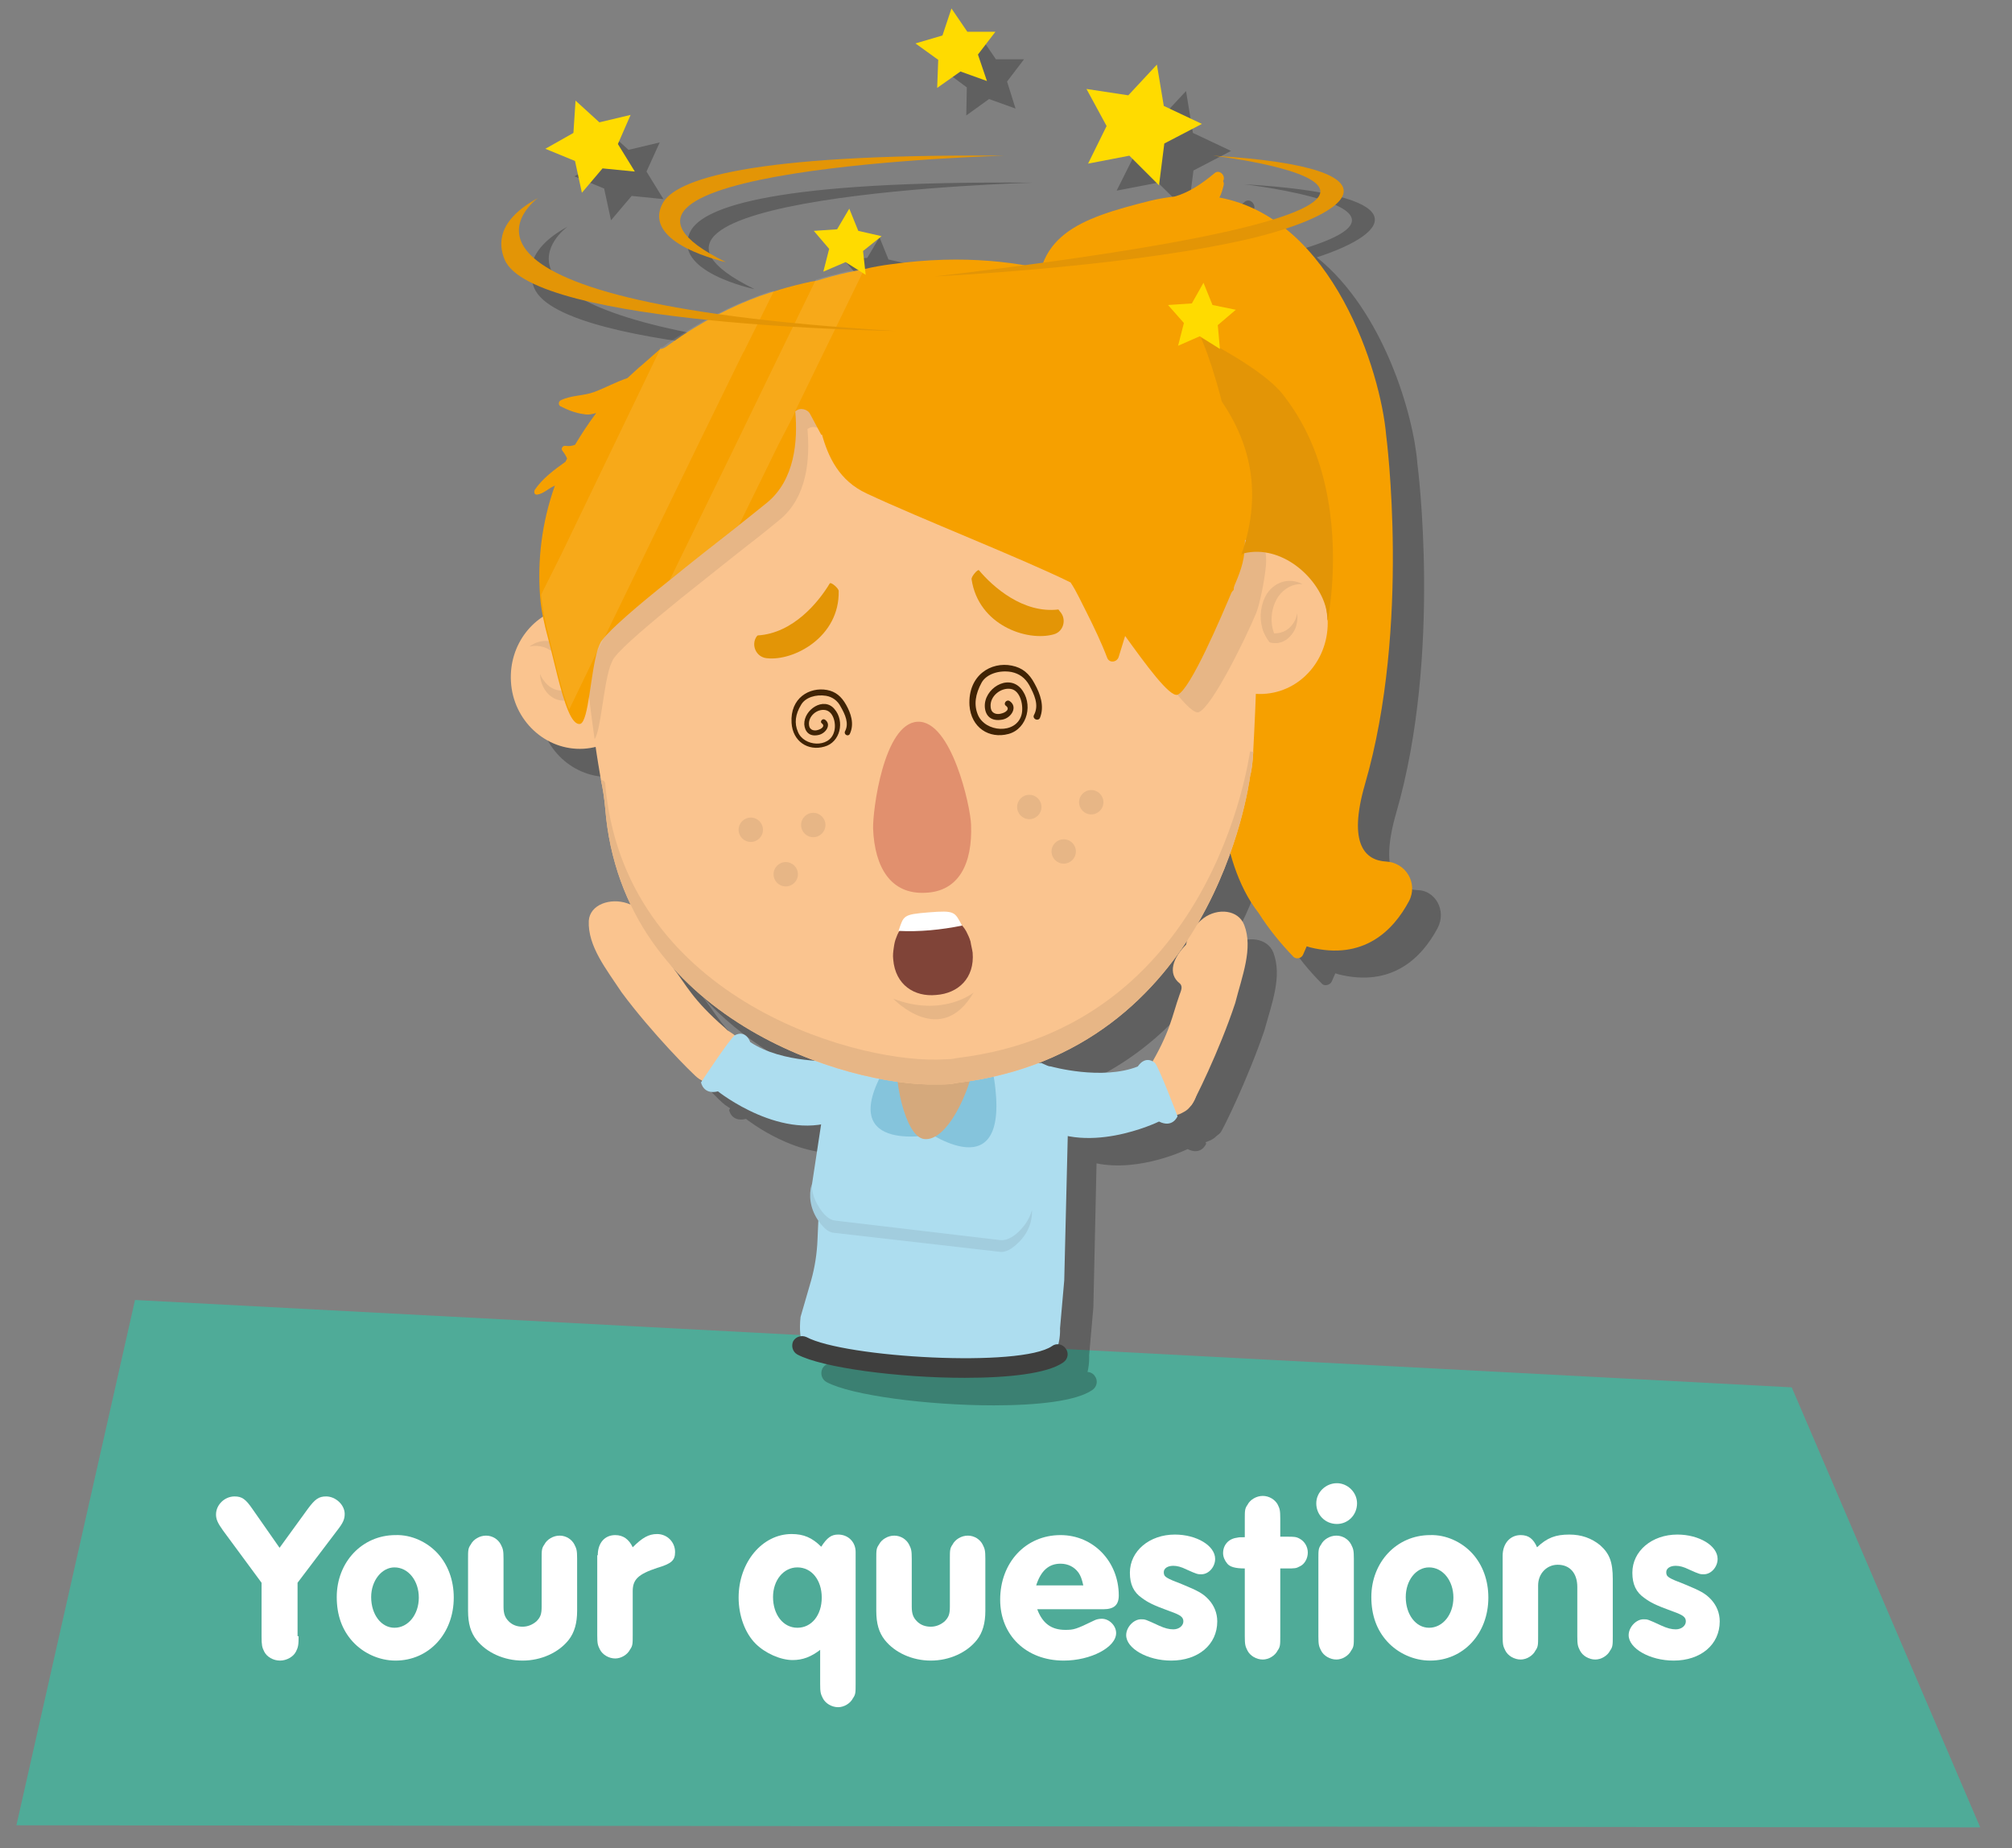 <?xml version="1.0" encoding="UTF-8"?> <!-- Generator: Adobe Illustrator 23.0.2, SVG Export Plug-In . SVG Version: 6.00 Build 0) --> <svg xmlns="http://www.w3.org/2000/svg" xmlns:xlink="http://www.w3.org/1999/xlink" id="Layer_1" x="0px" y="0px" viewBox="0 0 380 349" xml:space="preserve"><rect x="0" y="0" width="380" height="349" fill="#808080" stroke="none"/> <g> <polygon fill="#4FAB98" points="374,345.1 3.1,344.7 25.5,245.5 338.4,262 "></polygon> <g> <path fill="#FFFFFF" d="M56.4,309c0,1.7-0.1,2.1-0.5,2.9c-0.5,1-1.8,1.7-3,1.7c-1.3,0-2.5-0.7-3-1.7c-0.4-0.8-0.5-1.2-0.5-2.9 v-10.1l-7.3-9.9c-1-1.4-1.3-2.1-1.3-3c0-1.8,1.6-3.4,3.5-3.4c1.4,0,2.1,0.5,3.4,2.4l5.1,7.3l5.3-7.3c1.4-1.9,2.1-2.4,3.5-2.4 c1.8,0,3.5,1.6,3.5,3.3c0,1-0.3,1.7-1.4,3.1l-7.5,9.9V309z"></path> <path fill="#FFFFFF" d="M82.7,293.4c1.9,2.1,3,5,3,8.3c0,6.8-4.7,11.9-11,11.9c-3.1,0-6.1-1.4-8.1-3.6c-2-2.2-3-5-3-8.4 c0-6.6,4.8-11.7,11.1-11.7C77.7,289.8,80.7,291.2,82.7,293.4z M70.1,301.6c0,3.3,1.9,5.8,4.4,5.8c2.6,0,4.6-2.5,4.6-5.7 c0-3.2-2-5.7-4.6-5.7C72.1,296,70.1,298.5,70.1,301.6z"></path> <path fill="#FFFFFF" d="M109,304.2c0,2.3-0.5,4.1-1.6,5.5c-1.9,2.4-5.2,3.9-8.7,3.9s-6.8-1.5-8.7-3.9c-1.1-1.4-1.6-3.1-1.6-5.5 v-9.8c0-1.6,0-2,0.5-2.7c0.5-1,1.7-1.7,2.9-1.7c1.2,0,2.3,0.7,2.8,1.7c0.4,0.8,0.5,1.1,0.5,2.7v9c0,1.4,0.3,2.1,1,2.8 c0.7,0.7,1.6,1,2.6,1s1.9-0.4,2.6-1c0.8-0.8,1-1.4,1-2.8v-9c0-1.6,0-2,0.5-2.7c0.5-1,1.7-1.7,2.9-1.7c1.2,0,2.3,0.7,2.8,1.7 c0.4,0.8,0.5,1.1,0.5,2.7V304.2z"></path> <path fill="#FFFFFF" d="M112.9,293.7c0-2.3,1.3-3.8,3.3-3.8c1.5,0,2.6,0.8,3.3,2.3c1.8-1.8,3-2.5,4.6-2.5c1.9,0,3.4,1.5,3.4,3.4 c0,1.6-0.7,2.2-3.4,3c-3.6,1.2-4.6,2.2-4.6,4.4v8.3c0,1.6,0,2-0.5,2.7c-0.5,1-1.7,1.7-2.8,1.7c-1.2,0-2.4-0.7-2.9-1.7 c-0.4-0.8-0.5-1.1-0.5-2.7V293.7z"></path> <path fill="#FFFFFF" d="M155,311.5c-1.8,1.4-3.4,2-5.3,2c-2.3,0-5.2-1.3-7-3.1c-2-2-3.2-5.3-3.2-8.7c0-6.7,4.5-12,10-12 c2.3,0,3.9,0.7,5.6,2.4c1.1-1.7,1.9-2.3,3.2-2.3c1.9,0,3.3,1.4,3.3,3.3V318c0,1.6,0,2-0.5,2.7c-0.5,1-1.7,1.7-2.8,1.7 c-1.2,0-2.4-0.7-2.9-1.7c-0.4-0.8-0.5-1.1-0.5-2.7V311.5z M146,301.6c0,3.3,1.9,5.8,4.6,5.8c2.7,0,4.6-2.4,4.6-5.7 c0-3.3-1.9-5.7-4.6-5.7C148,296,146,298.4,146,301.6z"></path> <path fill="#FFFFFF" d="M186.1,304.2c0,2.3-0.5,4.1-1.6,5.5c-1.9,2.4-5.2,3.9-8.7,3.9s-6.8-1.5-8.7-3.9c-1.1-1.4-1.6-3.1-1.6-5.5 v-9.8c0-1.6,0-2,0.5-2.7c0.5-1,1.7-1.7,2.9-1.7c1.2,0,2.3,0.7,2.8,1.7c0.4,0.8,0.5,1.1,0.5,2.7v9c0,1.4,0.3,2.1,1,2.8 c0.7,0.7,1.6,1,2.6,1c1,0,1.9-0.4,2.6-1c0.8-0.8,1-1.4,1-2.8v-9c0-1.6,0-2,0.5-2.7c0.5-1,1.7-1.7,2.9-1.7c1.2,0,2.3,0.7,2.8,1.7 c0.4,0.8,0.5,1.1,0.5,2.7V304.2z"></path> <path fill="#FFFFFF" d="M195.9,303.9c1,2.7,2.7,3.9,5.3,3.9c1.6,0,2-0.1,5.5-1.8c0.4-0.2,0.9-0.3,1.4-0.3c1.4,0,2.7,1.3,2.7,2.7 c0,2.7-4.8,5.2-9.9,5.2c-7.1,0-12-4.8-12-11.5c0-7,4.8-12.2,11.4-12.2c6.2,0,11,5,11,11.4c0,1.8-0.9,2.6-2.9,2.6H195.9z M204.6,299.4c-0.3-1.3-0.5-1.8-0.9-2.4c-0.8-1.1-2-1.7-3.4-1.7c-2.2,0-3.7,1.3-4.6,4.1H204.6z"></path> <path fill="#FFFFFF" d="M229.5,294.4c0,1.5-1.2,2.9-2.6,2.9c-0.7,0-0.8,0-2.8-0.9c-1-0.5-1.8-0.7-2.5-0.7c-1.1,0-1.8,0.5-1.8,1.2 c0,0.9,0.4,1.1,3.5,2.3c2.9,1.2,3.9,1.7,5,2.9c1,1.1,1.6,2.5,1.6,4.1c0,4.4-3.6,7.4-8.7,7.4c-4.5,0-8.5-2.3-8.5-4.8 c0-1.5,1.4-3,2.8-3c0.8,0,0.8,0,3.4,1.2c1.1,0.5,1.9,0.7,2.7,0.7c1.1,0,1.9-0.7,1.9-1.5c0-0.8-0.5-1.2-2.5-1.9 c-3.3-1.2-4.2-1.7-5.3-2.5c-1.6-1.1-2.3-2.6-2.3-4.8c0-4.1,3.7-7.2,8.5-7.2C226,289.8,229.5,291.9,229.5,294.4z"></path> <path fill="#FFFFFF" d="M241.8,309c0,1.6,0,2-0.5,2.7c-0.5,1-1.7,1.7-2.8,1.7c-1.2,0-2.4-0.7-2.9-1.7c-0.4-0.8-0.5-1.1-0.5-2.7 v-12.8c-1.8,0-2.8-0.3-3.3-0.9c-0.5-0.6-0.8-1.3-0.8-2c0-1.5,1-2.7,2.6-2.9c0.5-0.1,0.5-0.1,1.5-0.1v-3.4c0-1.6,0-2,0.5-2.7 c0.5-1,1.7-1.7,2.9-1.7c1.2,0,2.3,0.7,2.8,1.6c0.4,0.8,0.5,1.1,0.5,2.7v3.4h1.2c1.4,0,1.8,0,2.5,0.4c0.9,0.5,1.5,1.5,1.5,2.6 c0,1.1-0.6,2.2-1.5,2.6c-0.7,0.4-1,0.4-2.5,0.4h-1.2V309z"></path> <path fill="#FFFFFF" d="M256.3,283.9c0,2.2-1.7,3.9-3.8,3.9c-2.2,0-3.9-1.7-3.9-3.9c0-2.1,1.8-3.8,3.9-3.8 C254.5,280.1,256.3,281.8,256.3,283.9z M249,294.4c0-1.6,0-2,0.5-2.7c0.5-1,1.7-1.7,2.9-1.7c1.2,0,2.3,0.7,2.8,1.7 c0.4,0.8,0.5,1.1,0.5,2.7V309c0,1.6,0,2-0.5,2.7c-0.5,1-1.7,1.7-2.8,1.7c-1.2,0-2.4-0.7-2.9-1.7c-0.4-0.8-0.5-1.1-0.5-2.7V294.4z"></path> <path fill="#FFFFFF" d="M278.1,293.4c1.9,2.1,3,5,3,8.3c0,6.8-4.7,11.9-11,11.9c-3.1,0-6.1-1.4-8.1-3.6c-2-2.2-3-5-3-8.4 c0-6.6,4.8-11.7,11.1-11.7C273.1,289.8,276.1,291.2,278.1,293.4z M265.5,301.6c0,3.3,1.9,5.8,4.4,5.8c2.6,0,4.6-2.5,4.6-5.7 c0-3.2-2-5.7-4.6-5.7C267.4,296,265.5,298.5,265.5,301.6z"></path> <path fill="#FFFFFF" d="M283.8,293.8c0-2.3,1.4-3.9,3.4-3.9c1.5,0,2.4,0.7,3.1,2.3c1.9-1.8,3.5-2.4,6.1-2.4c2.3,0,4.2,0.7,5.8,2 c1.8,1.6,2.4,3.2,2.4,6.4V309c0,1.6,0,2-0.5,2.7c-0.5,1-1.7,1.7-2.8,1.7c-1.2,0-2.4-0.7-2.9-1.7c-0.4-0.8-0.5-1.1-0.5-2.7v-9.3 c0-2.6-1.4-4.2-3.7-4.2c-2.1,0-3.7,1.7-3.7,3.9v9.6c0,1.6,0,2-0.5,2.7c-0.5,1-1.7,1.7-2.8,1.7c-1.2,0-2.4-0.7-2.9-1.7 c-0.4-0.8-0.5-1.1-0.5-2.7V293.8z"></path> <path fill="#FFFFFF" d="M324.4,294.4c0,1.5-1.2,2.9-2.6,2.9c-0.7,0-0.8,0-2.8-0.9c-1-0.5-1.8-0.7-2.5-0.7c-1.1,0-1.8,0.5-1.8,1.2 c0,0.9,0.4,1.1,3.5,2.3c2.9,1.2,3.9,1.7,5,2.9c1,1.1,1.6,2.5,1.6,4.1c0,4.4-3.6,7.4-8.7,7.4c-4.5,0-8.5-2.3-8.5-4.8 c0-1.5,1.4-3,2.8-3c0.8,0,0.8,0,3.4,1.2c1.1,0.5,1.9,0.7,2.7,0.7c1.1,0,1.9-0.7,1.9-1.5c0-0.8-0.5-1.2-2.5-1.9 c-3.3-1.2-4.2-1.7-5.3-2.5c-1.6-1.1-2.3-2.6-2.3-4.8c0-4.1,3.7-7.2,8.5-7.2C320.9,289.8,324.4,291.9,324.4,294.4z"></path> </g> <g> <path opacity="0.25" d="M114.1,35.6l-5.6-2.3l5.2-3l0.5-6.1l4.5,4.1l5.9-1.4l-2.5,5.5l3.2,5.2l-6-0.6l-3.9,4.6L114.1,35.6z M182.5,21.8l4.3-3.1l5,1.8l-1.6-5.1l3.2-4.2l-5.3,0l-3-4.4l-1.7,5l-5.1,1.5l4.3,3.2L182.5,21.8z M142.5,54.6 C106.4,36.9,195,34.5,195,34.5c-48.3-0.4-62.2,4.5-64.6,9.2C126.6,51.3,142.5,54.6,142.5,54.6z M210.9,36l7.8-1.5l5.7,5.6l1-7.9 l7.1-3.7l-7.2-3.4l-1.3-7.9l-5.4,5.8l-7.9-1.2l3.8,7L210.9,36z M271.5,175.3c-3,5.6-8.6,11.2-18.7,8.7c-0.2-0.1-0.4-0.1-0.6-0.2 c-0.2,0.5-0.5,1.1-0.7,1.6c-0.3,0.6-1.3,0.9-1.8,0.4c-2.5-2.5-4.8-5.3-6.6-8.3c-2.5-3.2-4.2-7.1-5.3-11c-1.4,4-3.4,8.5-6.1,13.1 c0.3-0.4,0.7-0.7,1.1-1c2.7-2,6.6-1.5,7.7,1.3c1.7,4.5-0.3,9.6-1.7,14.7c-3.1,9.1-7.9,18.9-8.3,19.3c-0.2,0.2-0.4,0.4-0.7,0.6 c0,0,0,0,0,0c-0.3,0.3-0.7,0.6-1.1,0.8c-0.3,0.1-0.6,0.3-1,0.4c0.1,0.2,0.1,0.3,0.1,0.3s-0.9,2.3-3.5,1c0,0-8.9,4.4-17.2,2.7 l-0.6,27.2l-0.8,9.1c0,0,0.1,1.4-0.3,3.1c0.5,0,1.1,0.3,1.4,0.8c0.6,0.8,0.4,2-0.5,2.6c-3,2.1-10.4,2.9-18.6,2.9 c-12.5,0-27-1.9-31.6-4.4c-0.9-0.5-1.2-1.6-0.8-2.5c0.3-0.6,0.8-0.9,1.4-1c-0.1-1-0.2-2.2,0-3.7l2-6.9c0.7-2.5,1.1-5.1,1.2-7.7 l0.1-3.6c0-0.1-0.1-0.1-0.1-0.1c-1.1-1.8-1.5-3.8-1.3-5.7c0-0.2,0-0.3,0.1-0.5l1.8-11.8c-9.6,1.8-19.6-6.2-19.6-6.2 c-2.8,0.7-3.2-1.7-3.2-1.7s0.1-0.1,0.2-0.3c-0.3-0.2-0.6-0.4-0.9-0.6c-0.2-0.1-0.3-0.3-0.5-0.4c0,0,0,0,0,0 c-1.3-1.1-8.3-8.4-13.7-15.6c-2.9-4.4-6.4-8.7-6.2-13.5c0.2-3.1,4.1-4.4,7.3-3.3c0.2,0.1,0.4,0.1,0.6,0.2 c-2.5-5.3-4.2-11.3-4.8-18.1c-0.2-2.1-0.4-3.4-0.8-5.3c-0.3-1.6-0.6-3.4-1-6.4c-0.8,0.2-1.6,0.3-2.4,0.4 c-7.1,0.4-13.3-5.3-13.7-12.7c-0.3-5.2,2.2-9.9,6.3-12.3c-0.2-1.2-0.4-2.5-0.5-3.8v0c-0.5-6.8,0.3-14,2.8-20.9 c-0.1,0-0.1,0.1-0.2,0.1c-1.1,0.5-1.9,1.4-3.1,1.6c-0.6,0.1-0.7-0.6-0.5-0.9c1.4-2.2,3.6-3.8,5.8-5.3c0.1-0.2,0.2-0.4,0.3-0.6 c-0.2-0.5-0.5-1-0.9-1.5c-0.3-0.4,0.1-1,0.6-0.9c0.6,0.1,1.2,0,1.8-0.2c1.2-2.1,2.5-4.1,4-6c-0.7,0.2-1.4,0.4-2.4,0.2 c-1.6-0.3-3-0.8-4.4-1.5c-0.5-0.2-0.4-0.9,0.1-1.1c2-1,4.3-0.8,6.4-1.6c2.1-0.8,4-1.9,6.2-2.6c0.8-0.8,1.8-1.8,2.9-2.6 c1.1-0.9,2.1-1.9,3.3-2.9h0l0.2-0.1c0.1-0.1,0.2,0,0.3-0.1c1.2-0.9,2.4-1.6,3.6-2.4c1.6-1,3.1-1.9,4.7-2.8 c-17.6-1.8-35.6-5.2-38.2-11.4c-1.2-2.9-1.4-7.4,6.3-11.6c-1,0.7-18.4,14.4,34,21.9c1.4-0.7,2.7-1.3,4-1.9c0.3-0.2,0.7-0.3,1-0.4 c0.5-0.2,1-0.4,1.4-0.6c0.5-0.2,0.9-0.4,1.4-0.5c0.3-0.1,0.7-0.2,1-0.4c0.3-0.1,0.6-0.2,0.9-0.3l0,0c0.2,0,0.3-0.1,0.5-0.1 c0.2-0.1,0.3-0.1,0.5-0.1c3.1-1,5.5-1.5,6.8-1.8c0.7-0.2,1.1-0.2,1.1-0.2c0,0,0.1,0,0.1,0c1.9-0.6,3.8-1,5.6-1.5 c0.7-0.2,1.4-0.3,2.1-0.5l-2.3-1.4l-4.1,1.8l1.1-4.4l-3-3.4l4.5-0.3l2.3-3.9l1.7,4.2l4.4,1l-3.4,2.9l0.3,3.2 c1.7-0.4,3.3-0.6,5-0.9c9.9-1.4,18.4-0.9,25.3,0.2c1.1-0.1,2.2-0.3,3.3-0.4c2.7-6.8,10.1-9.1,20.3-11.7c1.6-0.4,3.1-0.7,4.6-0.8 c2.8-0.9,5.2-2.5,7.5-4.4c1-0.8,2.2,0.6,1.7,1.5c0.2,0.2,0.2,0.5,0.2,0.8c-0.2,0.8-0.5,1.6-0.8,2.4c3.8,0.7,7.1,2.1,10.2,4.1 c25.4-7.8-11.4-12.1-11.4-12.1c31.9,1.9,28.7,8.9,13.7,13.8c12.6,10.1,18.3,29.8,19,39c0,0,4.7,35.9-4,65.9 c-3.3,11.4,0.1,14.4,4,14.6C271,168.1,273.3,171.9,271.5,175.3z M159.1,205.5c-9.3-3.5-19-9.1-26.5-17.4c2.6,3.3,3.7,6,9.7,11.2 c0,0,0,0,0,0c0.1,0.1,0.3,0.2,0.5,0.5l0,0c0,0,0.1,0,0.1,0.1c0,0,0,0,0,0c0.3,0.2,0.6,0.4,0.9,0.6c0.1,0.1,0.2,0.1,0.3,0.2 c0,0,0,0,0,0c2.1-1.1,2.9,1.4,2.9,1.4C150.7,204.4,155.7,205.2,159.1,205.5z M229.6,182.9c-5.9,9-14.7,17.9-27.6,22.9 c0.1,0,0.1,0,0.2,0c0.4,0.2,0.9,0.4,1.3,0.6c0.1,0,0.2,0,0.4,0c0,0,9.5,2.7,16.4,0c0,0,1.2-1.9,2.8-0.9c3.4-6.1,3.7-8.8,5.1-12.7 c0.2-0.6,0.7-1.5,0-2.1c-2.3-1.8-1.3-4.8,1.2-7.3C229.5,183.4,229.6,183.1,229.6,182.9z"></path> <g> <path fill="#FAC48F" d="M136.9,194.1C136.9,194.1,136.9,194.1,136.9,194.1c0.3,0.2,1.6,1.7,1.8,2.2c1.2,2.7-0.1,5.9-2.8,7 c-1.6,0.7-3.2,0.6-4.6-0.2c-0.5-0.3-8.2-8-13.9-15.7c-2.9-4.4-6.4-8.7-6.2-13.5c0.2-3.1,4.1-4.4,7.3-3.3c2,0.7,3.5,1.9,4.4,3.5 c2.7,0.2,5.8,3.3,4.1,5.8c-0.2,0.3-0.5,0.6-0.7,0.7c-0.4,0.8,0.3,1.5,0.7,2C129.7,186.1,130.7,188.7,136.9,194.1z"></path> <path fill="#FAC48F" d="M139.7,196.7c-0.3-0.6-0.7-1-1.2-1.4c-0.3-0.2-0.6-0.4-0.9-0.6c0,0,0,0,0,0c-1.6-0.8-3.6-0.9-5.2,0.1 c-2.5,1.5-3.4,4.8-1.9,7.3c0.3,0.5,0.7,1,1.2,1.4c0.5,0.4,1,0.7,1.5,0.9c1.5,0.6,3.2,0.5,4.6-0.4 C140.3,202.5,141.2,199.2,139.7,196.7z"></path> <path fill="#ADDDEF" d="M201,241.8l-0.8,9.1c0,0,0.6,8.5-7.5,8c-8.1-0.5-35.2-1.6-35.2-1.6s-7.4,1.5-6.3-8.6l2-6.9 c0.7-2.5,1.1-5.1,1.2-7.7l0.2-4.5l-1.4-4.9l2.1-13.8l0.8-5.8c0.2-2.7,1.2-5.1,2.6-6.5c0.7-0.7,1.5-0.7,2.3-0.9 c0.3,0,0.5,0.5,0.8,0.5l30.9,3.2c0.5,0,3.7-0.9,4.1-0.6c0.6,0.3,1.4,0.5,1.9,1.1c1.3,1.6,3.2,3.1,3,5.9l0,5.3L201,241.8z"></path> <path fill="#85C4DC" d="M177.1,214.1c0,0-19.8,4.5-9.9-12.5S177.1,214.1,177.1,214.1z"></path> <path fill="#85C4DC" d="M173.9,212.9c0,0,16.2,12.2,14.1-7.3S173.9,212.9,173.9,212.9z"></path> <path fill="#3F3F3E" d="M182.2,260.2c-12.5,0-26.9-1.9-31.6-4.4c-0.9-0.5-1.2-1.6-0.8-2.5c0.5-0.9,1.6-1.2,2.5-0.8 c7.3,3.9,40.5,5.8,46.4,1.7c0.8-0.6,2-0.4,2.6,0.5c0.6,0.8,0.4,2-0.5,2.6C197.8,259.4,190.5,260.2,182.2,260.2z"></path> <g> <path fill="#D5A97C" d="M169.4,197.7c-0.8,5.7,1.5,16.9,5.1,17.4c4.4,0.6,8.8-9.2,9.6-14.9c0.8-5.7-1.7-10.8-5.3-11.3 S170.2,191.9,169.4,197.7z"></path> </g> <path fill="#ADDDEF" d="M157.7,200.4c0,0-9.9,0.5-16-3.6c0,0-0.8-2.4-2.9-1.3c-0.8,0.4-6.4,8.9-6.4,8.9s0.4,2.4,3.2,1.7 c0,0,12.4,9.9,23,5.2c0,0,4.1-1.2,3.1-5.3C160.5,201.8,160.3,200.6,157.7,200.4z"></path> <path fill="#FAC48F" d="M216.9,201.8C216.9,201.8,216.9,201.9,216.9,201.8c-0.2,0.3-1,2.1-1.1,2.7c-0.3,2.9,1.9,5.6,4.8,5.8 c1.7,0.2,3.3-0.5,4.4-1.6c0.4-0.4,5.3-10.2,8.3-19.3c1.3-5.1,3.4-10.3,1.7-14.7c-1.1-2.9-5-3.3-7.7-1.3c-1.7,1.3-3,3.3-3.3,5 c-2.5,2.5-3.5,5.5-1.2,7.3c0.7,0.6,0.2,1.5,0,2.1C221.3,192,221.1,194.8,216.9,201.8z"></path> <path fill="#FAC48F" d="M216.9,201.7c0.4-0.5,1-0.8,1.5-1.1c0.3-0.2,0.6-0.3,1-0.4c0,0,0,0,0,0c1.7-0.5,3.7-0.1,5.1,1.3 c2.2,2,2.2,5.4,0.2,7.6c-0.4,0.5-0.9,0.8-1.5,1.1c-0.5,0.3-1.1,0.4-1.7,0.5c-1.6,0.2-3.2-0.2-4.4-1.4 C214.9,207.2,214.8,203.9,216.9,201.7z"></path> <path fill="#ADDDEF" d="M198.5,201.4c0,0,9.6,2.7,16.4,0c0,0,1.3-2.2,3.2-0.7c0.7,0.6,4.3,10.1,4.3,10.1s-0.9,2.3-3.5,1 c0,0-14.3,7-23.5,0c0,0-3.7-2.1-1.8-5.9C195.4,202.1,195.9,201,198.5,201.4z"></path> <path fill="#A2CDDE" d="M157.4,232.8c-1.1-0.1-2.1-1.2-3-2.5c-1.4-2.2-1.7-4.5-1.1-6.7c0,1.5,0.5,3,1.4,4.4 c0.8,1.3,1.9,2.4,3,2.5l31.3,3.7c1.1,0.1,2.4-0.6,3.5-1.7c1.2-1.2,2-2.5,2.4-4c0.1,2.3-0.8,4.5-2.6,6.2c-1.1,1.1-2.4,1.9-3.5,1.7 L157.4,232.8z"></path> </g> <g> <path fill="#F6A000" d="M261.8,162.7c-3.9-0.2-7.3-3.2-4-14.6c8.7-30,4-65.9,4-65.9c-1-11.9-10-40.9-31.5-44.9 c0.4-0.7,0.6-1.5,0.8-2.3c0.1-0.3,0-0.6-0.1-0.8c0.6-1-0.7-2.3-1.6-1.5c-2.3,1.9-4.7,3.6-7.5,4.4c-1.5,0.2-3,0.4-4.6,0.8 c-13.6,3.4-22.4,6.5-21.3,20.5l34.3,85.6c0,0-0.7,18.1,7.4,28.4c1.9,3,4.1,5.7,6.6,8.3c0.5,0.5,1.5,0.3,1.8-0.4 c0.2-0.5,0.5-1.1,0.7-1.6c0.2,0.1,0.4,0.1,0.6,0.2c10.1,2.5,15.7-3.1,18.7-8.7C267.9,166.8,265.5,162.9,261.8,162.7z"></path> <g> <path fill="#FAC48F" d="M236.7,141.7c0,0.1,0,0.2,0,0.3c-0.1,1.9-0.3,3.5-0.6,4.6c0,0,0,0,0,0c-0.2,1.5-7,52.1-55.3,57.9 l-1.1,0.2c-0.8,0.1-1.8,0.1-2.8,0.1h0c-16.7,0.4-59.4-12.2-62.6-52.2c-0.2-2.1-0.4-3.4-0.8-5.3c-0.3-1.8-0.7-4-1.2-7.6 c-1.7-12.2-3.3-25.9-1.7-31.7c0.3-1.2,0.7-2.4,1.1-3.6c4.8-14.6,13.8-27,25.6-35.4c3.2-2.3,6.6-4.2,10.2-5.9 c5.8-2.7,12.1-4.4,18.8-5.1c18.4-1.9,35.9,4.8,49.1,17.1c0,0,0,0,0,0c0.8,0.8,1.7,1.6,2.5,2.4c0.6,0.6,1.2,1.2,1.8,1.8 c7.2,7.9,12.9,17.6,16.3,28.6c0.4,1.1,0.8,2.3,1,3.5C237.9,116.1,237.2,132.5,236.7,141.7z"></path> </g> <g> <path fill="#E7B686" d="M236.7,142c-0.1,1.9-0.3,3.5-0.6,4.6c0,0,0,0,0,0c-0.2,1.5-7,52.1-55.3,57.9l-1.1,0.2 c-0.8,0.1-1.8,0.1-2.8,0.1h0c-16.7,0.4-59.4-12.2-62.6-52.2c-0.2-2.1-0.4-3.4-0.8-5.3c0.4,0,0.7,0.2,0.8,0.6 c3.3,40,45.9,52.5,62.6,52.2l0,0c1,0,2-0.1,2.8-0.1l1.1-0.2c48.2-5.8,55-56.4,55.3-57.9c0,0,0,0,0,0L236.7,142z"></path> </g> <g> <path fill="#FAC48F" d="M225,118.9c0.8,7.4,7.1,12.8,14.2,12.1c7.1-0.7,12.2-7.3,11.5-14.7c-0.7-6.9-6.4-12.1-12.9-12.1 c0.5,2.4,0.8,4.5,0.7,5.3c-0.1,1.3-2.4-4.2-3.3-5.1c-0.1,0-0.2,0-0.3,0.1c-2.5,0.6-4.7,1.9-6.3,3.7 C226,110.9,224.6,114.7,225,118.9z"></path> </g> <g> <path fill="#E7B686" d="M238.4,118.6c0.3,1,0.8,1.9,1.4,2.7c0.6,0.1,1.1,0.2,1.7,0.1c-0.4-0.6-0.7-1.2-0.9-1.9 c-0.8-2.2-0.5-4.8,0.8-6.8c1.2-1.7,2.9-2.5,4.6-2.4c-2.3-1.2-5.1-0.6-6.7,1.8C238.1,114,237.8,116.5,238.4,118.6z"></path> </g> <g> <path fill="#E7B686" d="M238.4,118.6c0.3,1,0.8,1.9,1.4,2.7c0.6,0.1,1.1,0.2,1.7,0.1c1.2-0.2,2.3-1.1,3-2.4 c0.5-1,0.6-2.2,0.5-3.2c-0.1,0.5-0.2,0.9-0.4,1.3c-0.8,1.7-2.4,2.6-4,2.5c-0.7,0-1.4-0.3-2-0.7 C238.5,118.7,238.5,118.7,238.4,118.6z"></path> </g> <g> <path fill="#FAC48F" d="M122.3,127.2c0.4,7.4-5,13.8-12.1,14.2c-7.1,0.4-13.3-5.3-13.7-12.7c-0.4-7,4.3-13,10.8-14.1 c-0.1,2.5-0.1,4.6,0.1,5.4c0.3,1.3,1.7-4.5,2.5-5.5c0.1,0,0.2,0,0.3,0c2.5,0.2,4.9,1.1,6.9,2.6C120,119.5,122,123.1,122.3,127.2 z"></path> </g> <g> <path fill="#E7B686" d="M108.9,129.2c-0.1,1-0.4,2-1,2.8c-0.5,0.2-1.1,0.3-1.6,0.3c0.3-0.6,0.5-1.3,0.6-2 c0.4-2.3-0.3-4.8-1.9-6.6c-1.4-1.5-3.3-2-5-1.6c2.1-1.6,4.9-1.4,6.9,0.7C108.6,124.5,109.2,126.9,108.9,129.2z"></path> </g> <g> <path fill="#E7B686" d="M108.9,129.2c-0.1,1-0.4,2-1,2.8c-0.5,0.2-1.1,0.3-1.6,0.3c-1.2,0-2.5-0.7-3.3-1.9c-0.6-0.9-1-2-1-3.1 c0.2,0.4,0.4,0.9,0.7,1.2c1.1,1.6,2.8,2.2,4.3,1.8c0.7-0.2,1.3-0.5,1.9-1.1C108.9,129.3,108.9,129.2,108.9,129.2z"></path> </g> <g> <path fill="#FAC48F" d="M234.2,104.5c1.4,1,5,7.5,5.2,5.9c0.2-1-0.3-3.5-1-6.4c-0.7,0-1.5,0.1-2.2,0.1 C235.6,104.2,234.9,104.3,234.2,104.5z"></path> </g> <g> <path fill="#E7B686" d="M236.5,108.4c-1,1.6-1.3,6.5-1.3,6.5c-4,4.6-7.1,3.6-9.7-1.1c-1.8-3.3-3.3-8.5-4.7-14.9 c-0.3-1.2-0.5-2.3-0.7-3.6l0-0.1l0,0l-0.5-7.5c0,0,0,0,0,0c-0.2-1.2-0.9-2.3-1.1-3.6l-52.8,2.6l-2.3,0l-5.2-1.3 c0,0-0.9,0.1-0.9,0.1l-2.2-4.1c-0.3-0.6-1.6-1.2-2.7-0.3c-0.1,0.1-0.3,0.3-0.4,0.4c-0.2,0.2-0.3,0.5-0.4,0.9l0,0 c0,0.1-0.1,0.2-0.1,0.3l-1.3,5l-1.2-0.1l-1.8-0.1l-0.1,0.1l0,0.1l-6.4,0.5l-2.3,0.2l0,0.2l-5,0.1l0,0l-5.8,0.5l-0.1,0l-0.1-0.3 l-3.2,0.2l-0.2,0.1c-0.1,0.2-0.3,0.3-0.4,0.5l0,0l-0.1,0.1c0,0-0.1,0-0.1,0c-0.9,1.2-1.8,2.3-2.6,3.5l0,0c0.1,0.9-1.1,2-1.7,3.1 c-1.3,2.2-2.2,4.5-3.2,7c-0.1,0.1,0.4,0.2,0.4,0.3l0,0c0,0.2-0.3,0.4-0.5,0.7c0,0-0.1,0.1-0.1,0.1c-0.1,0.2-0.3,0.3-0.3,0.4 c-1.2,3.1-2.3,6.4-3,10c0,0-3.9-1.8-4.2-6.3l0,0c-1-1.2-0.6-2.7-0.5-4.3c0.6-8.5,3.1-15.6,6.7-21.4c0.6-1,1.2-1.9,1.8-2.8 c0.1-0.2,0.3-0.4,0.4-0.6c0.4-0.5,0.8-1.1,1.2-1.6c0,0,4.4-4.9,8.5-7.7c0.2-0.1,0.3-0.2,0.5-0.4c0.1-0.1,0.2-0.2,0.4-0.3 c1.2-0.9,2.4-1.7,3.6-2.5c5.9-3.9,11.8-6.6,16.5-8.1c0.3-0.1,0.7-0.2,1-0.3c3.1-1,5.5-1.5,6.8-1.8c0.7-0.1,1.1-0.2,1.1-0.2 c0,0,0.1,0,0.1,0c1.9-0.6,3.8-1,5.6-1.5c1.2-0.3,2.3-0.5,3.4-0.7c1.7-0.4,3.4-0.6,5-0.9c27.7-3.9,43.8,7.1,45.5,8.3 c0.1,0.1,0.2,0.1,0.2,0.1s0.2,0,0.6,0c0.9,0,2.9,0.1,5.5,0.7l0,0c1.5,0.4,3.3,1,5.3,1.8C232.3,72.9,225.9,97,236.5,108.4z"></path> </g> <g> <path fill="#E7B686" d="M216.5,95.4c5.5,18.3,23.5-1.8,22.6,11.3c-0.2,2.6-1.2,7.6-1.9,9.2c-2.1,5-8.3,17.6-10.8,18.6 c-2.4,0.9-13.1-16.4-16.4-19.5C210,115,214.9,90.2,216.5,95.4z"></path> </g> <g> <path fill="#E7B686" d="M152.5,81c0.5,5.6,0,12.9-5.3,17.2c-1.6,1.3-3.4,2.8-5.5,4.4c-4.1,3.2-8.8,7-13.1,10.4 c-5.9,4.8-11,9.1-12.5,11.1l0,0c-0.1,0.1-0.2,0.3-0.3,0.4c-0.2,0.4-0.4,0.9-0.6,1.4l0,0c-1.3,4.1-1.7,11.9-2.9,13.7 c-1.7-12.2-3.3-25.9-1.7-31.7c0.3-1.2,0.7-2.4,1.1-3.6c4.8-14.6,13.8-27,25.6-35.4c1.7,0.2,3.5,0.5,5.2,0.7 c2.5,0.4,4.8,1,6.4,1.6c1.2,0.5,1.9,1,2.1,1.6c0,0,1,3.3,1.5,7.6C152.5,80.8,152.5,80.9,152.5,81z"></path> </g> <path fill="#8B5C13" d="M243.8,137.6"></path> <path fill="#674217" d="M213.4,80.3"></path> <g> <path fill="#E1906E" d="M183.4,155.7c0.3,7.4-2.3,12.7-8.7,12.9c-6.4,0.3-9.5-4.7-9.8-12.1c-0.1-3.4,2-19.9,8.4-20.2 C179.7,136,183.3,152.3,183.4,155.7z"></path> </g> <path fill="#E39506" d="M200.2,115.5c1.3,1.4,0.7,3.8-1.2,4.3c-5,1.4-14.2-1.7-15.5-10.4c-0.1-0.5,1.2-2,1.4-1.7 c2.6,3.1,8.3,8.2,15,7.4L200.2,115.5z"></path> <path fill="#E39506" d="M142.9,120.2c-1.1,1.6-0.1,3.9,1.9,4.1c5.1,0.6,13.8-4,13.6-12.7c0-0.5-1.5-1.8-1.7-1.4 c-2.1,3.5-6.9,9.4-13.6,9.8L142.9,120.2z"></path> <path fill="#F6A000" d="M225.3,60.8c-2-3.6-4-4.7-5.4-1.8l0,0l-5.6-0.7l-0.7-0.1l-28.5-3.7c0,0-30,11.3-30.4,14.7 c0,0-0.9,6.3,0.5,12.7c0,0,0,0,0,0c1.2,4.4,3.3,8.9,8.5,11.3c10,4.7,29.4,12.3,38.5,16.8c1.2,1.8,2.1,3.9,3,5.6 c1.4,2.8,2.8,5.7,3.9,8.6c0.4,1.1,1.9,0.9,2.2-0.2c0.4-1.3,0.8-2.6,1.2-3.9c3.9,5.4,8.4,11.6,9.9,11.1 c2.4-0.9,8.3-14.8,10.4-19.8c0.7-1.7,2-4.4,2.2-7C236.2,91.2,230.1,69.3,225.3,60.8z"></path> <path fill="#E39506" d="M251,115.7c-0.1,0.8-0.2,1.4-0.3,1.5c0-0.8-0.1-1.7-0.3-2.5c-1.6-5.9-8.5-11.9-15.5-10.2 c-0.2,0.1-0.4,0.2-0.5,0.4c9.1-25.8-13.8-40.3-26.4-50c5,2.2,28.4,12.1,34.3,19.6c2.5,3.2,4.4,6.6,5.8,10.1 C253.2,97.4,251.7,111.2,251,115.7z"></path> <path fill="#F6A000" d="M225.4,60.8c-1.9-0.9-3.7-1.4-5.3-1.8l0,0c-2.6-0.6-6-1.4-6.1-1.5c-1.7-1.2-17.9-11.5-45.7-7.6 c-1.6,0.2-3.3,0.5-5,0.9c-1.1,0.2-2.3,0.5-3.4,0.7c-1.8,0.4-3.7,0.9-5.6,1.5c0,0-0.1,0-0.1,0c0,0-0.4,0.1-1.1,0.2 c-1.3,0.3-3.7,0.8-6.8,1.8c-0.3,0.1-0.7,0.2-1,0.3c-4.7,1.5-10.6,4.2-16.5,8.1c-0.9,0.6-1.7,1.2-2.6,1.8c-0.5,0.4-1,0.7-1.5,0.7 l0,0c-1.1,1-2.2,1.9-3.3,2.9c-1.1,0.9-2,1.8-2.9,2.6c-2.1,0.7-4.1,1.8-6.2,2.6c-2.1,0.8-4.4,0.6-6.4,1.6 c-0.4,0.2-0.5,0.8-0.1,1.1c1.4,0.7,2.8,1.3,4.4,1.5c1,0.2,1.6,0,2.4-0.2c-1.5,2-2.8,4-4,6c-0.5,0.2-1.1,0.3-1.8,0.2 c-0.5-0.1-0.9,0.5-0.6,0.9c0.4,0.5,0.7,1,0.9,1.5c-0.1,0.2-0.2,0.4-0.3,0.6c-2.1,1.5-4.3,3.1-5.8,5.3c-0.2,0.4-0.1,1,0.5,0.9 c1.2-0.2,2-1.1,3.1-1.6c0.1,0,0.1-0.1,0.2-0.1c-2.5,7-3.3,14.1-2.8,20.9l0,0c0.2,2.7,0.8,5.3,1.5,7.9c1.2,4.5,2.4,10.4,3.8,13.7 c0.7,1.7,1.5,2.7,2.3,2.5c1.6-0.5,1.9-9.6,3.3-14.1l0,0c0.2-0.6,0.4-1,0.6-1.4c0.1-0.1,0.2-0.3,0.3-0.4l0,0 c1.5-2,6.6-6.4,12.5-11.1c4.3-3.5,9-7.2,13.1-10.4c2-1.6,3.9-3.1,5.5-4.4c5.2-4.3,5.8-11.6,5.3-17.2c0,0,0,0,0,0 c1-0.9,2.3-0.3,2.7,0.3l2.2,4.1c0,0,0.9-0.1,0.9-0.1l5.2,1.3l2.3,0l52.8-2.6c0.2,1.2,0.9,2.4,1.1,3.5c0,0,0.1,0,0.1,0l0.6,7.5 l-0.1,0.1c0.1,1.2,0.3,2.4,0.6,3.6c1.4,6.4,2.9,11.6,4.7,14.9c2.6,4.7,5.7,5.7,9.7,1.1c0,0,0.3-4.9,1.3-6.5 C235.3,91.7,230.1,69.3,225.4,60.8z"></path> <path opacity="0.1" fill="#FFFFFF" d="M146.2,54.9l-5.7,11.5l-0.1,0.1l-9,18.4l0,0l-17.2,35.4l-0.2,0.3l0,0l-0.9,1.8l0,0 l-0.1,0.2l-5.5,11.4l0,0c-1.4-3.3-2.7-9.2-3.8-13.7c-0.7-2.6-1.2-5.2-1.5-7.9l0,0l0.1-0.3l3.7-7.4l0,0l18.6-38.6l0.1-0.5l0,0 l0.2,0c0.1-0.1,0.2,0,0.3-0.1c1.2-0.9,2.4-1.7,3.6-2.4c2.2-1.4,4.4-2.7,6.6-3.8c1.4-0.7,2.8-1.4,4.2-2c0.3-0.1,0.7-0.3,1-0.4 c1.7-0.7,3.2-1.3,4.7-1.8C145.5,55.1,145.9,55,146.2,54.9z"></path> <path opacity="0.1" fill="#FFFFFF" d="M163.3,50.7l-12.9,26.5l-0.3,0.7l-0.4,0.9l0,0L147,84l-7.4,15.1c-4.1,3.2-8.8,7-13.1,10.4 l12.2-25l8-16.5l7.4-15.2c1.9-0.6,3.8-1,5.6-1.5C161,51.1,162.2,50.9,163.3,50.7z"></path> <g> <circle fill="#E7B686" cx="194.4" cy="152.4" r="2.3"></circle> </g> <g> <circle fill="#E7B686" cx="206.1" cy="151.5" r="2.3"></circle> </g> <g> <circle fill="#E7B686" cx="200.9" cy="160.8" r="2.3"></circle> </g> <g> <circle fill="#E7B686" cx="141.8" cy="156.7" r="2.3"></circle> </g> <g> <circle fill="#E7B686" cx="153.6" cy="155.8" r="2.3"></circle> </g> <g> <circle fill="#E7B686" cx="148.4" cy="165.1" r="2.3"></circle> </g> <path fill="#402304" d="M159.8,133.1c-0.9-1.6-2-2.5-3.6-2.8c-3.3-0.6-7,1.5-6.7,6.2c0.2,3.5,3.1,5.4,6.2,4.5 c3-0.8,3.9-4.8,1.9-7.1c-2-2.4-5.8,0.1-5.7,2.9c0.1,1.3,0.9,2.4,2.7,2c1.4-0.3,2.5-2,1.2-2.9c-0.5-0.3-1,0.4-0.6,0.7 c0.7,0.5,0,1.1-0.9,1.3c-0.4,0.1-1.4,0.1-1.5-1c-0.2-1.6,1.5-3.1,3.1-2.8c1.6,0.3,2.1,2.8,1.6,4.2c-0.9,3-5.7,2.7-6.8-0.1 c-0.7-1.6-0.5-3.3,0.6-5.1c0.8-1.4,2.8-2,4.7-1.7c1.2,0.2,2.2,0.9,2.8,2.1c0.8,1.4,1.6,3.1,0.8,4.6c-0.3,0.6,0.6,1.1,0.9,0.5 C161.4,136.7,160.7,134.7,159.8,133.1z"></path> <path fill="#402304" d="M195.4,129.1c-1-1.9-2.3-3-4.3-3.4c-3.9-0.8-8.3,1.8-8,7.5c0.3,4.2,3.7,6.4,7.4,5.4 c3.6-1,4.7-5.8,2.3-8.6c-2.5-2.8-7,0.1-6.8,3.5c0.1,1.6,1.1,2.8,3.3,2.4c1.7-0.3,3-2.4,1.4-3.5c-0.6-0.4-1.3,0.5-0.7,0.9 c0.8,0.6,0,1.3-1.1,1.5c-0.5,0.1-1.7,0.1-1.8-1.3c-0.2-2,1.9-3.7,3.8-3.4c1.9,0.3,2.5,3.4,2,5c-1.1,3.6-6.8,3.2-8.2-0.1 c-0.8-1.9-0.5-3.9,0.7-6.1c0.9-1.6,3.3-2.4,5.6-2c1.5,0.3,2.6,1.1,3.4,2.5c0.9,1.7,1.9,3.7,0.9,5.6c-0.4,0.7,0.7,1.3,1.1,0.6 C197.3,133.4,196.5,131.1,195.4,129.1z"></path> <path fill="#E7B686" d="M168.7,188.6c0,0,9,9.5,15.2-1.2C184,187.4,178.1,192.2,168.7,188.6z"></path> <path fill="#804438" d="M183.7,179.9c0.4,4.8-2.7,7.7-6.9,8c-4.1,0.4-7.7-1.9-8.1-6.7c-0.1-0.8,0-1.5,0.1-2.2 c0.1-0.7,0.2-1.3,0.5-2c1-2.9,3.5-3.7,6.3-3.9c2.9-0.2,5.4,0.1,6.9,2.8c0.3,0.6,0.6,1.2,0.8,1.9 C183.4,178.5,183.6,179.2,183.7,179.9z"></path> <path fill="#FFFFFF" d="M181.7,174.8c-4,0.8-8,1.2-12,1c1-2.9,0.8-3.1,5.7-3.5C180.4,171.9,180.3,172.2,181.7,174.8z"></path> </g> <g> <path fill="#E39506" d="M229.1,29.4c0,0,70.9,8.2-52.5,22.8c0,0,33.3-1.6,56.2-6.4C255.2,41.2,267.3,31.7,229.1,29.4z"></path> <path fill="#E39506" d="M189.6,29.4c0,0-88.6,2.4-52.5,20.1c0,0-15.9-3.4-12-11C127.4,33.9,141.3,29,189.6,29.4z"></path> <path fill="#E39506" d="M169.1,62.5c0,0-68.6-0.9-73.8-13.5c-1.2-2.9-1.4-7.4,6.3-11.6C101.6,37.4,74.5,56.8,169.1,62.5z"></path> <polygon fill="#FFDB00" points="184.7,10.3 186.4,15.3 181.4,13.5 177,16.6 177.2,11.3 172.9,8.2 178,6.7 179.7,1.6 182.7,6 188,6 "></polygon> <polygon fill="#FFDB00" points="116.7,27.2 119.9,32.4 113.8,31.8 109.9,36.4 108.6,30.4 103,28.1 108.3,25.1 108.7,19 113.2,23.1 119.1,21.7 "></polygon> <polygon fill="#FFDB00" points="163,47.4 163.5,51.9 159.7,49.5 155.5,51.3 156.6,47 153.7,43.6 158.1,43.3 160.4,39.4 162.1,43.6 166.5,44.6 "></polygon> <polygon fill="#FFDB00" points="230,61.4 230.4,65.9 226.6,63.5 222.5,65.3 223.6,61 220.6,57.6 225.1,57.3 227.3,53.4 229,57.6 233.4,58.5 "></polygon> <polygon fill="#FFDB00" points="219.9,27.1 218.9,35 213.3,29.4 205.5,30.9 209,23.8 205.2,16.8 213.1,18 218.5,12.2 219.8,20 227,23.4 "></polygon> </g> </g> </g> </svg> 